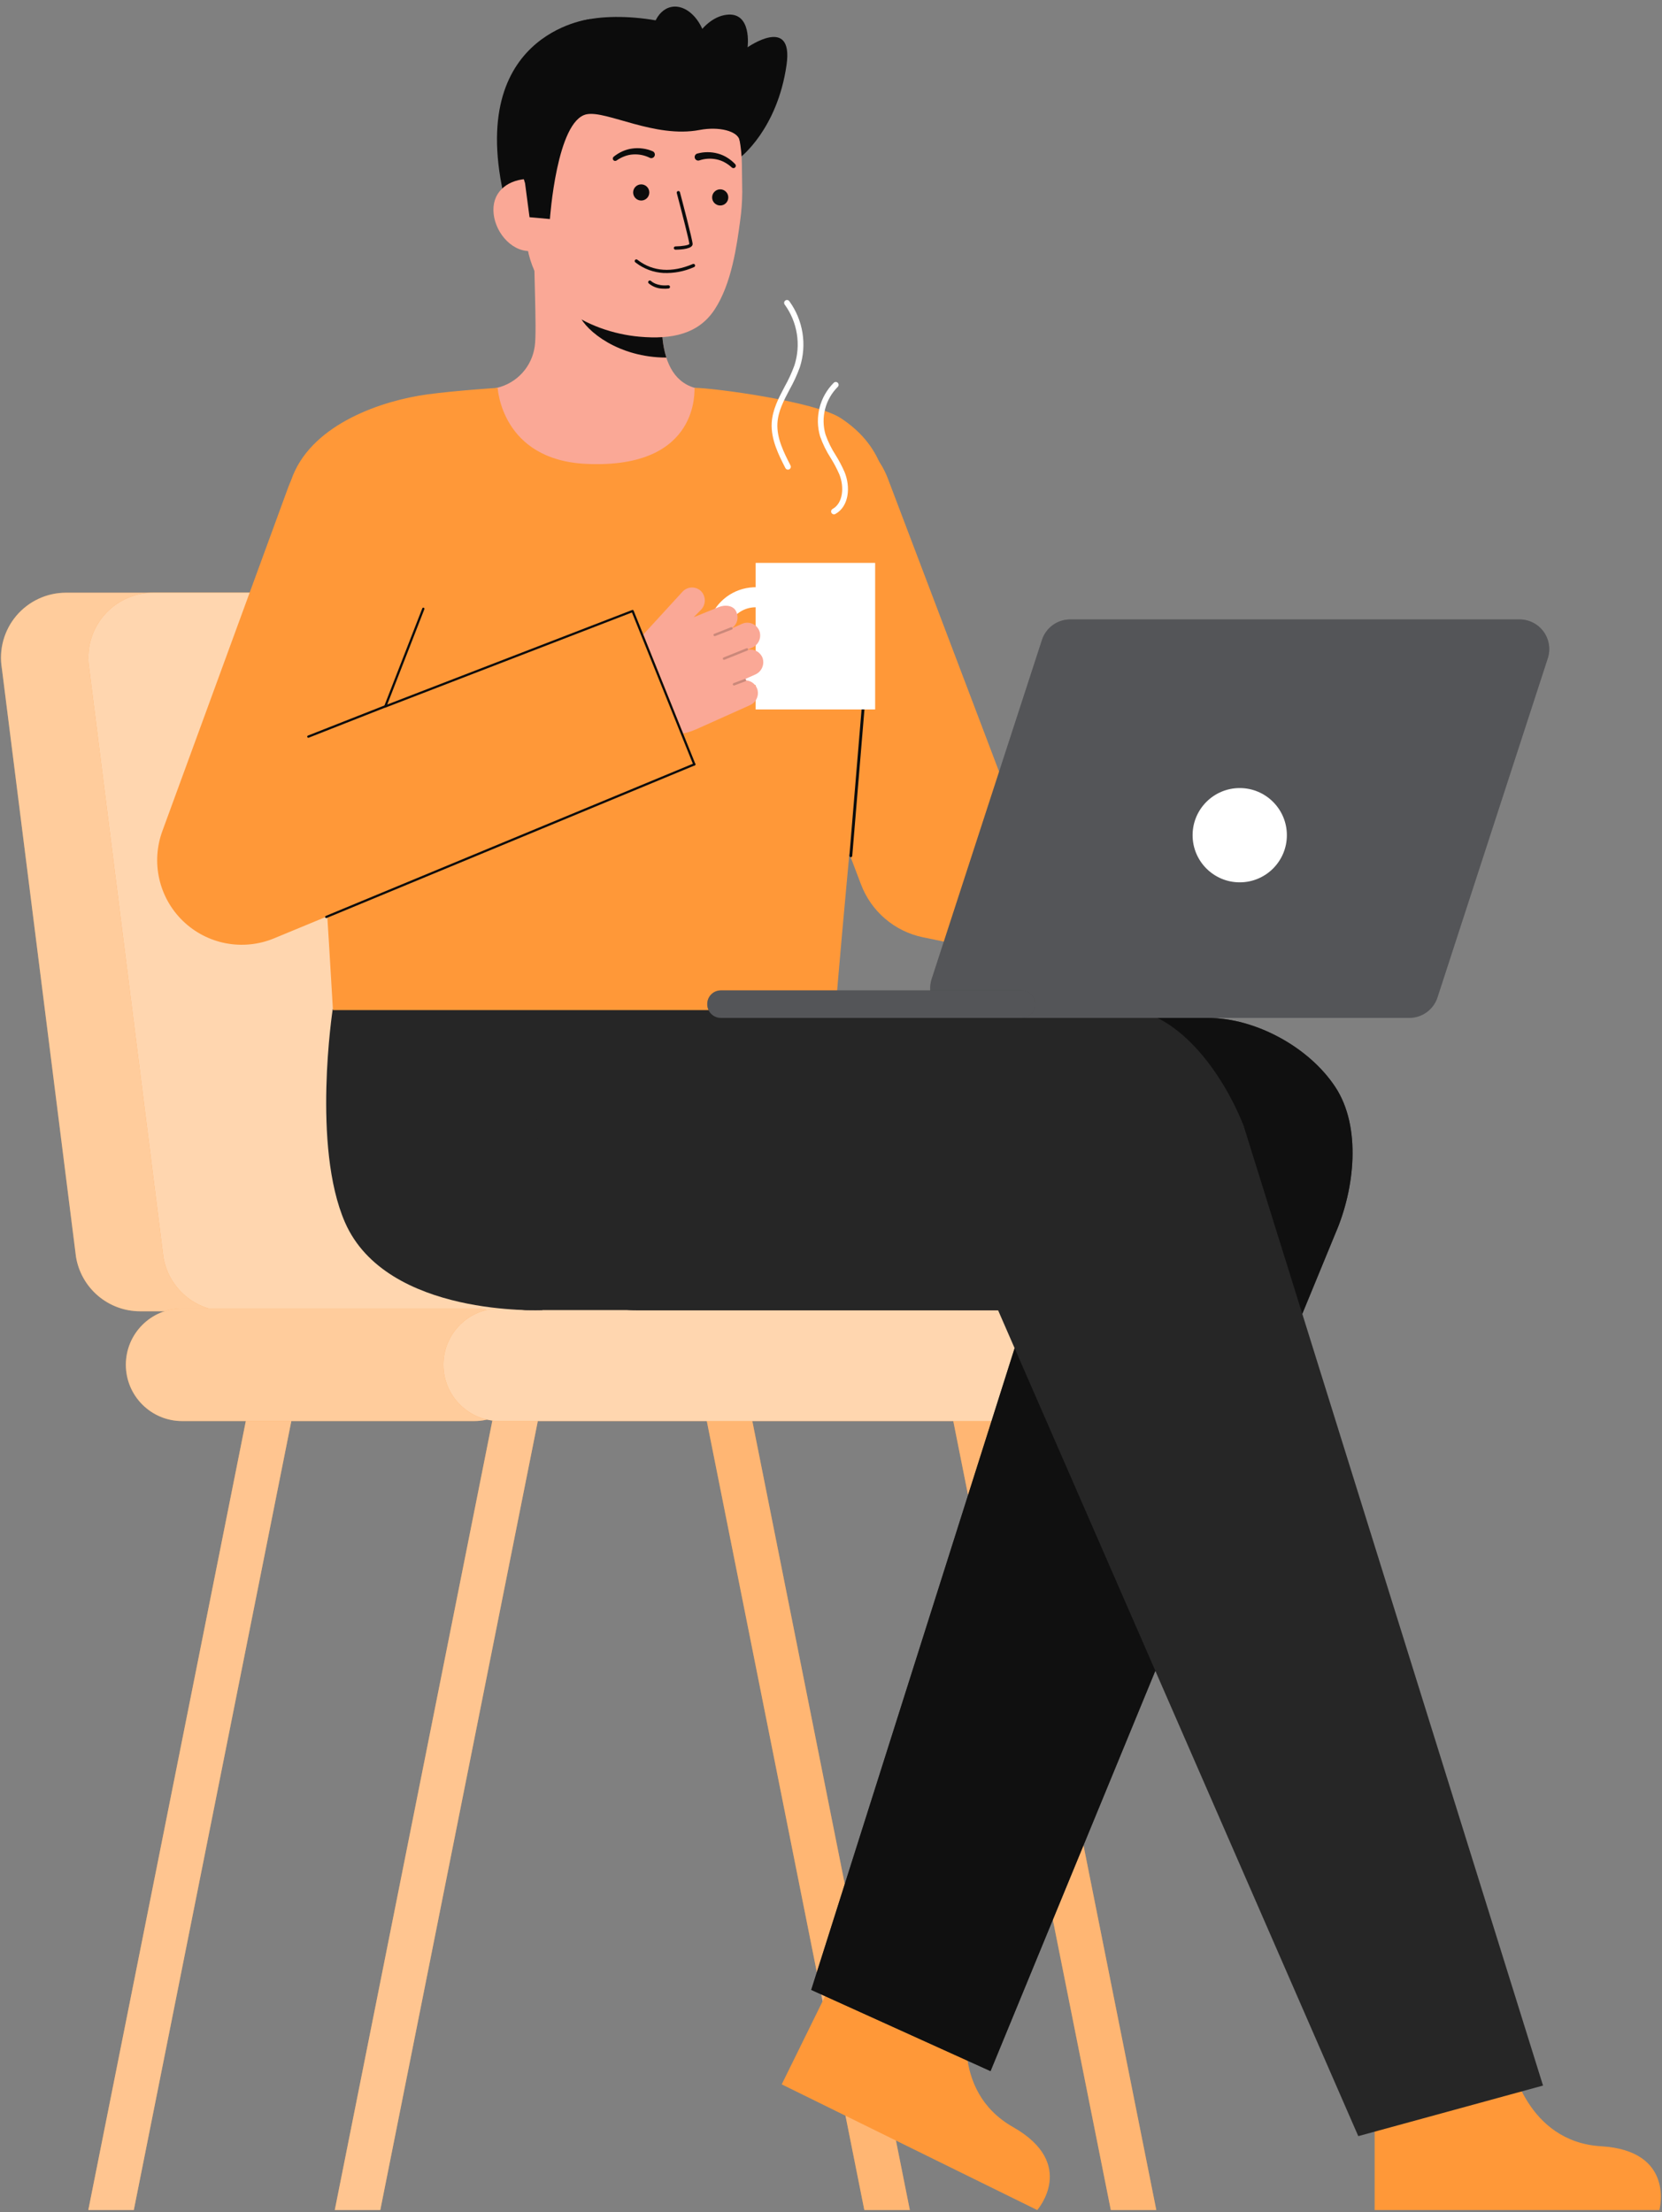 <svg xmlns="http://www.w3.org/2000/svg" width="535" height="712" viewBox="0 0 535 712" fill="none"><rect x="0" y="0" width="535" height="712" fill="#808080" stroke="none"/><path d="M24.468 404.576L0.6 215.137C0.101 212.14 0.261 209.07 1.068 206.14C1.875 203.211 3.311 200.493 5.275 198.174C7.239 195.856 9.685 193.993 12.442 192.716C15.199 191.438 18.201 190.776 21.239 190.776H176.814C181.767 190.776 186.56 192.533 190.34 195.735C194.119 198.937 196.64 203.376 197.454 208.262L221.32 397.702C221.819 400.699 221.659 403.769 220.852 406.698C220.045 409.628 218.609 412.346 216.645 414.664C214.681 416.983 212.235 418.846 209.479 420.123C206.722 421.401 203.72 422.063 200.681 422.063H45.107C40.154 422.063 35.361 420.306 31.582 417.103C27.802 413.901 25.282 409.462 24.468 404.576V404.576Z" fill="#FF9838"></path><path opacity="0.5" d="M24.468 404.576L0.6 215.137C0.101 212.14 0.261 209.07 1.068 206.14C1.875 203.211 3.311 200.493 5.275 198.174C7.239 195.856 9.685 193.993 12.442 192.716C15.199 191.438 18.201 190.776 21.239 190.776H176.814C181.767 190.776 186.56 192.533 190.34 195.735C194.119 198.937 196.64 203.376 197.454 208.262L221.32 397.702C221.819 400.699 221.659 403.769 220.852 406.698C220.045 409.628 218.609 412.346 216.645 414.664C214.681 416.983 212.235 418.846 209.479 420.123C206.722 421.401 203.72 422.063 200.681 422.063H45.107C40.154 422.063 35.361 420.306 31.582 417.103C27.802 413.901 25.282 409.462 24.468 404.576V404.576Z" fill="white"></path><path d="M52.588 404.576L28.721 215.137C28.222 212.14 28.381 209.069 29.189 206.14C29.996 203.211 31.432 200.492 33.396 198.174C35.361 195.856 37.806 193.993 40.563 192.715C43.32 191.438 46.322 190.776 49.361 190.776H204.936C209.889 190.776 214.682 192.533 218.461 195.735C222.24 198.937 224.761 203.376 225.575 208.262L249.442 397.702C249.941 400.699 249.781 403.769 248.974 406.699C248.166 409.628 246.731 412.346 244.766 414.665C242.802 416.983 240.357 418.846 237.6 420.124C234.843 421.401 231.84 422.063 228.802 422.063H73.227C68.273 422.063 63.48 420.306 59.701 417.103C55.922 413.901 53.401 409.462 52.588 404.576V404.576Z" fill="#FF9838"></path><path opacity="0.16" d="M52.588 404.576L28.721 215.137C28.222 212.14 28.381 209.069 29.189 206.14C29.996 203.211 31.432 200.492 33.396 198.174C35.361 195.856 37.806 193.993 40.563 192.715C43.32 191.438 46.322 190.776 49.361 190.776H204.936C209.889 190.776 214.682 192.533 218.461 195.735C222.24 198.937 224.761 203.376 225.575 208.262L249.442 397.702C249.941 400.699 249.781 403.769 248.974 406.699C248.166 409.628 246.731 412.346 244.766 414.665C242.802 416.983 240.357 418.846 237.6 420.124C234.843 421.401 231.84 422.063 228.802 422.063H73.227C68.273 422.063 63.48 420.306 59.701 417.103C55.922 413.901 53.401 409.462 52.588 404.576V404.576Z" fill="#FF9838"></path><path opacity="0.6" d="M52.588 404.576L28.721 215.137C28.222 212.14 28.381 209.069 29.189 206.14C29.996 203.211 31.432 200.492 33.396 198.174C35.361 195.856 37.806 193.993 40.563 192.715C43.32 191.438 46.322 190.776 49.361 190.776H204.936C209.889 190.776 214.682 192.533 218.461 195.735C222.24 198.937 224.761 203.376 225.575 208.262L249.442 397.702C249.941 400.699 249.781 403.769 248.974 406.699C248.166 409.628 246.731 412.346 244.766 414.665C242.802 416.983 240.357 418.846 237.6 420.124C234.843 421.401 231.84 422.063 228.802 422.063H73.227C68.273 422.063 63.48 420.306 59.701 417.103C55.922 413.901 53.401 409.462 52.588 404.576V404.576Z" fill="white"></path><path d="M96.001 446.256L43.068 711.35H28.431L81.919 443.444L96.001 446.256Z" fill="#FF9838"></path><path d="M175.345 446.256L122.412 711.35H107.767L161.256 443.444L175.345 446.256Z" fill="#FF9838"></path><path d="M372.211 711.35H357.573L304.64 446.256L318.723 443.444L372.211 711.35Z" fill="#FF9838"></path><path d="M292.874 711.35H278.229L225.296 446.256L239.386 443.444L292.874 711.35Z" fill="#FF9838"></path><path opacity="0.38" d="M96.001 446.256L43.068 711.35H28.431L81.919 443.444L96.001 446.256Z" fill="#FF9838"></path><path opacity="0.38" d="M175.345 446.256L122.412 711.35H107.767L161.256 443.444L175.345 446.256Z" fill="#FF9838"></path><path opacity="0.38" d="M372.211 711.35H357.573L304.64 446.256L318.723 443.444L372.211 711.35Z" fill="#FF9838"></path><path opacity="0.38" d="M292.874 711.35H278.229L225.296 446.256L239.386 443.444L292.874 711.35Z" fill="#FF9838"></path><path opacity="0.21" d="M96.001 446.256L43.068 711.35H28.431L81.919 443.444L96.001 446.256Z" fill="white"></path><path opacity="0.21" d="M175.345 446.256L122.412 711.35H107.767L161.256 443.444L175.345 446.256Z" fill="white"></path><path opacity="0.3" d="M96.001 446.256L43.068 711.35H28.431L81.919 443.444L96.001 446.256Z" fill="white"></path><path opacity="0.3" d="M175.345 446.256L122.412 711.35H107.767L161.256 443.444L175.345 446.256Z" fill="white"></path><path opacity="0.3" d="M372.211 711.35H357.573L304.64 446.256L318.723 443.444L372.211 711.35Z" fill="white"></path><path opacity="0.3" d="M292.874 711.35H278.229L225.296 446.256L239.386 443.444L292.874 711.35Z" fill="white"></path><path d="M152.638 421.141H58.641C48.628 421.141 40.511 429.258 40.511 439.271V439.272C40.511 449.285 48.628 457.402 58.641 457.402H152.638C162.651 457.402 170.768 449.285 170.768 439.272V439.271C170.768 429.258 162.651 421.141 152.638 421.141Z" fill="#FF9838"></path><path opacity="0.5" d="M152.638 421.141H58.641C48.628 421.141 40.511 429.258 40.511 439.271V439.272C40.511 449.285 48.628 457.402 58.641 457.402H152.638C162.651 457.402 170.768 449.285 170.768 439.272V439.271C170.768 429.258 162.651 421.141 152.638 421.141Z" fill="white"></path><path d="M334.774 421.141H160.871C150.858 421.141 142.741 429.258 142.741 439.271V439.272C142.741 449.285 150.858 457.402 160.871 457.402H334.774C344.787 457.402 352.904 449.285 352.904 439.272V439.271C352.904 429.258 344.787 421.141 334.774 421.141Z" fill="#FF9838"></path><path opacity="0.16" d="M334.774 421.141H160.871C150.858 421.141 142.741 429.258 142.741 439.271V439.272C142.741 449.285 150.858 457.402 160.871 457.402H334.774C344.787 457.402 352.904 449.285 352.904 439.272V439.271C352.904 429.258 344.787 421.141 334.774 421.141Z" fill="#FF9838"></path><path opacity="0.6" d="M334.774 421.141H160.871C150.858 421.141 142.741 429.258 142.741 439.271V439.272C142.741 449.285 150.858 457.402 160.871 457.402H334.774C344.787 457.402 352.904 449.285 352.904 439.272V439.271C352.904 429.258 344.787 421.141 334.774 421.141Z" fill="white"></path><path d="M486.447 663.771C486.447 663.771 491.389 689.388 515.374 690.815C539.359 692.242 534.158 711.35 534.158 711.35H442.5V665.557L486.447 663.771Z" fill="#FF9838"></path><path d="M312.075 647.6C312.075 647.6 305.202 672.767 326.093 684.636C346.984 696.505 333.884 711.353 333.884 711.353L251.64 670.895L271.853 629.804L312.075 647.6Z" fill="#FF9838"></path><path d="M238.271 50.686C238.271 50.686 250.229 41.66 253.192 20.886C255.492 4.799 240.648 15.221 240.648 15.221C240.648 15.221 242.187 3.621 233.739 4.773C225.291 5.925 220.556 18.109 220.556 18.109" fill="#0C0C0C"></path><path d="M190.057 6.127C190.057 6.127 148.125 10.627 163.283 67.443L166.993 67.691L174.525 68.191" fill="#0C0C0C"></path><path d="M231.248 126.783C231.063 126.759 229.017 160.705 189.582 157.745C162.282 155.7 152.548 126.735 151.922 126.735C154.866 126.11 158.503 125.16 159.949 124.835C163.1 124.104 165.953 122.43 168.13 120.038C170.306 117.645 171.703 114.647 172.133 111.441C172.933 106.63 171.577 82.014 171.994 77.141L213.9 86.495C213.315 96.777 209.216 120.613 223.58 124.831C225.97 125.532 228.545 126.174 231.248 126.783Z" fill="#FAA896"></path><path opacity="1" d="M214.488 115.093C213.832 112.979 213.409 110.799 213.227 108.593C212.767 103.555 212.859 98.482 213.501 93.465C204.984 92.316 196.959 88.8 190.34 83.318C189.562 86.192 185.282 98.749 186.467 101.48C188.707 106.639 199.232 115.093 214.488 115.093Z" fill="#0C0C0C"></path><path d="M205.838 108.375C189.306 106.892 169.518 96.446 169.233 74.004L168.975 53.755C168.69 31.313 180.246 12.971 201.375 12.702C222.505 12.433 238.53 30.425 238.815 52.867L238.929 61.832C238.915 64.91 238.691 67.984 238.258 71.032C237.174 79.096 235.494 91.358 230.02 99.652C224.853 107.484 216.4 109.322 205.838 108.375Z" fill="#FAA896"></path><path opacity="1" d="M213.509 87.862C216.922 88.015 220.322 87.364 223.436 85.962C223.566 85.907 223.669 85.802 223.722 85.671C223.775 85.539 223.773 85.392 223.718 85.262C223.662 85.132 223.558 85.03 223.426 84.977C223.295 84.924 223.149 84.925 223.018 84.981C216.307 87.842 210.218 87.423 205.397 83.769C205.301 83.692 205.201 83.62 205.097 83.554C204.975 83.484 204.829 83.465 204.693 83.502C204.556 83.539 204.44 83.629 204.37 83.751C204.299 83.874 204.281 84.02 204.318 84.156C204.355 84.293 204.445 84.409 204.567 84.479C204.605 84.504 204.667 84.553 204.755 84.619C207.286 86.547 210.334 87.676 213.509 87.862V87.862Z" fill="#0C0C0C"></path><path opacity="1" d="M213.35 92.917C213.967 92.954 214.585 92.94 215.199 92.873C215.269 92.865 215.336 92.844 215.398 92.811C215.459 92.777 215.513 92.732 215.557 92.678C215.601 92.623 215.634 92.561 215.654 92.493C215.674 92.426 215.68 92.356 215.673 92.286C215.665 92.217 215.644 92.149 215.611 92.088C215.577 92.026 215.532 91.972 215.478 91.928C215.423 91.884 215.361 91.851 215.293 91.832C215.226 91.812 215.156 91.805 215.086 91.813C211.393 92.205 209.631 90.513 209.557 90.441C209.457 90.341 209.322 90.284 209.18 90.284C209.039 90.284 208.903 90.34 208.803 90.44C208.703 90.54 208.647 90.675 208.646 90.817C208.646 90.958 208.702 91.094 208.802 91.194C210.074 92.276 211.681 92.885 213.35 92.917Z" fill="#0C0C0C"></path><path d="M231.838 66.146C233.275 66.146 234.44 64.981 234.44 63.544C234.44 62.107 233.275 60.942 231.838 60.942C230.401 60.942 229.236 62.107 229.236 63.544C229.236 64.981 230.401 66.146 231.838 66.146Z" fill="#0C0C0C"></path><path d="M206.41 64.55C207.847 64.55 209.012 63.385 209.012 61.948C209.012 60.511 207.847 59.346 206.41 59.346C204.973 59.346 203.809 60.511 203.809 61.948C203.809 63.385 204.973 64.55 206.41 64.55Z" fill="#0C0C0C"></path><path d="M170.632 80.825C164.211 80.906 158.918 74.103 158.832 67.681C158.746 61.259 163.911 57.653 170.332 57.571L173.696 61.832L176.149 80.754L170.632 80.825Z" fill="#FAA896"></path><path d="M177.02 70.506C177.02 70.506 179.189 38.751 188.82 36.79C195.233 35.484 210.784 44.581 225.189 41.834C231.489 40.634 237.474 42.191 238.082 45.168C238.323 46.347 242.249 29.409 232.382 16.555C224.524 6.32 198.811 3.43 187.113 6.786C154.722 16.079 169.013 58.97 169.013 58.97L170.458 69.918L177.02 70.506Z" fill="#0C0C0C"></path><g opacity="1"><path opacity="1" d="M217.392 80.368H217.432C219.501 80.347 222.971 80.081 222.957 78.533C222.943 77.25 219.291 63.44 218.875 61.87C218.84 61.735 218.752 61.619 218.631 61.549C218.51 61.479 218.366 61.459 218.231 61.495C218.096 61.531 217.98 61.619 217.91 61.74C217.84 61.861 217.821 62.005 217.856 62.14C219.477 68.256 221.893 77.672 221.903 78.54C221.703 78.907 219.565 79.288 217.423 79.31C217.286 79.31 217.154 79.364 217.056 79.459C216.958 79.555 216.901 79.685 216.897 79.821C216.893 79.958 216.942 80.091 217.035 80.192C217.127 80.293 217.255 80.355 217.392 80.363V80.368Z" fill="#0C0C0C"></path></g><path d="M224.451 49.431C226.626 48.833 228.922 48.833 231.096 49.431C232.164 49.719 233.183 50.165 234.119 50.755C235.044 51.333 235.893 52.025 236.644 52.816C236.782 52.957 236.86 53.145 236.863 53.343C236.865 53.54 236.792 53.73 236.658 53.875C236.524 54.019 236.34 54.107 236.143 54.119C235.946 54.131 235.752 54.068 235.601 53.941L235.554 53.9C234.86 53.256 234.087 52.702 233.254 52.251C232.436 51.802 231.555 51.481 230.64 51.297C228.84 50.919 226.971 51.022 225.223 51.597L225.15 51.623C225.008 51.673 224.856 51.695 224.705 51.687C224.554 51.679 224.406 51.642 224.269 51.577C224.133 51.511 224.01 51.42 223.909 51.307C223.808 51.195 223.729 51.063 223.679 50.92C223.628 50.778 223.606 50.626 223.614 50.475C223.622 50.324 223.66 50.176 223.725 50.039C223.791 49.903 223.882 49.78 223.995 49.679C224.107 49.578 224.239 49.499 224.381 49.449L224.451 49.431Z" fill="#0C0C0C"></path><path d="M209.051 50.737C207.396 49.933 205.558 49.58 203.723 49.715C202.792 49.776 201.876 49.978 201.005 50.315C200.12 50.651 199.28 51.097 198.505 51.642L198.455 51.675C198.289 51.788 198.085 51.832 197.887 51.796C197.689 51.761 197.513 51.649 197.397 51.484C197.281 51.32 197.233 51.117 197.266 50.918C197.298 50.72 197.407 50.542 197.57 50.423C198.42 49.74 199.353 49.166 200.346 48.717C201.352 48.257 202.422 47.95 203.518 47.808C204.617 47.653 205.732 47.65 206.831 47.799C207.96 47.94 209.062 48.24 210.105 48.691C210.244 48.751 210.37 48.838 210.476 48.947C210.581 49.056 210.663 49.184 210.719 49.325C210.775 49.466 210.802 49.616 210.8 49.768C210.797 49.919 210.765 50.069 210.705 50.207C210.645 50.346 210.558 50.472 210.449 50.577C210.34 50.683 210.212 50.766 210.071 50.821C209.93 50.877 209.779 50.904 209.628 50.902C209.477 50.899 209.327 50.867 209.188 50.807L209.123 50.777L209.051 50.737Z" fill="#0C0C0C"></path><path d="M221.354 27.585C226.107 26.592 228.776 20.116 227.314 13.12C225.852 6.124 220.814 1.257 216.061 2.251C211.308 3.244 208.64 9.72 210.102 16.716C211.563 23.712 216.601 28.578 221.354 27.585Z" fill="#0C0C0C"></path><path d="M261.135 640.488L330.491 421.688H204.774C179.521 421.688 168.993 400.273 168.993 375.02C168.993 349.767 193.819 327.631 219.071 327.631H388.744C404.144 327.631 421.417 337.051 429.871 349.926C438.325 362.801 436.039 382.755 429.915 396.887L318.853 666.635" fill="#262626"></path><path opacity="0.8" d="M261.135 640.488L330.491 421.688H204.774C179.521 421.688 168.993 400.273 168.993 375.02C168.993 349.767 193.819 327.631 219.071 327.631H388.744C404.144 327.631 421.417 337.051 429.871 349.926C438.325 362.801 436.039 382.755 429.915 396.887L318.853 666.635" fill="#0A0A0A"></path><path d="M437.231 687.561L321.264 421.688L168.993 421.678C133.313 418.878 116.973 399.327 117.493 374.078C118.006 349.151 130.627 324.53 155.442 324.53H360.674C379.034 324.907 393.474 345.197 400.29 362.25L496.701 671.282" fill="#262626"></path><path d="M107.101 324.837C107.101 324.837 100.338 368.937 111.057 393.454C124.439 424.064 174.605 421.679 174.605 421.679L171.779 324.532L107.101 324.837Z" fill="#262626"></path><path d="M404.651 323.97L297.089 301.681C292.607 300.753 288.432 298.709 284.949 295.738C281.467 292.768 278.79 288.967 277.166 284.688L234.859 173.206C232.339 166.467 232.591 159.003 235.559 152.449C238.527 145.895 243.969 140.782 250.696 138.229C257.423 135.676 264.887 135.891 271.456 138.826C278.025 141.762 283.165 147.179 285.751 153.893L322.758 251.411L415.696 270.668C415.696 270.668 406.515 324.356 404.651 323.97Z" fill="#FF9838"></path><path d="M280.243 201.516C279.001 216.109 270.195 307.151 269.001 325.126H107.175C106.246 308.914 102.075 238.026 98.544 206.326C95.178 176.075 90.46 162.309 94.338 152.908C101.174 136.328 122.938 128.923 137.675 126.928C146.675 125.71 160.209 124.836 160.209 124.836C160.209 124.836 161.354 148.02 188.68 149.31C225.88 151.065 223.396 124.836 223.581 124.836C229.608 124.836 262.411 129.219 270.613 134.565C282.198 142.116 285.622 152.406 285.757 161.86C285.912 172.743 281.654 184.966 280.243 201.516Z" fill="#FF9838"></path><path d="M273.881 275.907C273.868 275.908 273.855 275.908 273.842 275.907C273.782 275.902 273.723 275.885 273.669 275.857C273.615 275.83 273.567 275.791 273.528 275.745C273.489 275.698 273.459 275.644 273.441 275.586C273.423 275.529 273.417 275.468 273.422 275.407L277.622 224.941C277.626 224.88 277.642 224.82 277.669 224.765C277.696 224.711 277.734 224.662 277.781 224.623C277.828 224.583 277.883 224.554 277.941 224.536C278 224.518 278.062 224.513 278.122 224.52C278.183 224.525 278.242 224.542 278.296 224.569C278.35 224.597 278.398 224.636 278.437 224.682C278.476 224.729 278.506 224.782 278.524 224.841C278.542 224.899 278.548 224.96 278.542 225.02L274.342 275.487C274.332 275.602 274.279 275.709 274.194 275.787C274.108 275.865 273.997 275.908 273.881 275.907V275.907Z" fill="#0C0C0C"></path><path d="M299.9 315.122L335.407 205.972C336.031 204.054 337.246 202.382 338.878 201.197C340.51 200.011 342.475 199.372 344.492 199.372H489.153C490.661 199.372 492.148 199.729 493.491 200.414C494.835 201.098 495.997 202.091 496.883 203.311C497.769 204.532 498.354 205.944 498.59 207.434C498.825 208.923 498.705 210.447 498.238 211.881L462.73 321.031C462.106 322.949 460.891 324.621 459.26 325.807C457.628 326.992 455.662 327.631 453.645 327.631H308.985C307.477 327.631 305.99 327.274 304.647 326.59C303.303 325.905 302.141 324.912 301.255 323.692C300.368 322.472 299.784 321.059 299.548 319.57C299.313 318.08 299.433 316.556 299.9 315.122V315.122Z" fill="#292A2E"></path><path opacity="0.2" d="M299.9 315.122L335.407 205.972C336.031 204.054 337.246 202.382 338.878 201.197C340.51 200.011 342.475 199.372 344.492 199.372H489.153C490.661 199.372 492.148 199.729 493.491 200.414C494.835 201.098 495.997 202.091 496.883 203.311C497.769 204.532 498.354 205.944 498.59 207.434C498.825 208.923 498.705 210.447 498.238 211.881L462.73 321.031C462.106 322.949 460.891 324.621 459.26 325.807C457.628 326.992 455.662 327.631 453.645 327.631H308.985C307.477 327.631 305.99 327.274 304.647 326.59C303.303 325.905 302.141 324.912 301.255 323.692C300.368 322.472 299.784 321.059 299.548 319.57C299.313 318.08 299.433 316.556 299.9 315.122V315.122Z" fill="white"></path><path d="M328.868 318.78H232.032C229.619 318.78 227.663 320.736 227.663 323.149V323.261C227.663 325.674 229.619 327.63 232.032 327.63H328.868C331.281 327.63 333.237 325.674 333.237 323.261V323.149C333.237 320.736 331.281 318.78 328.868 318.78Z" fill="#292A2E"></path><path opacity="0.2" d="M328.868 318.78H232.032C229.619 318.78 227.663 320.736 227.663 323.149V323.261C227.663 325.674 229.619 327.63 232.032 327.63H328.868C331.281 327.63 333.237 325.674 333.237 323.261V323.149C333.237 320.736 331.281 318.78 328.868 318.78Z" fill="white"></path><path d="M399.072 283.999C407.451 283.999 414.244 277.207 414.244 268.827C414.244 260.448 407.451 253.655 399.072 253.655C390.693 253.655 383.9 260.448 383.9 268.827C383.9 277.207 390.693 283.999 399.072 283.999Z" fill="white"></path><path d="M281.712 181.175H243.246V228.351H281.712V181.175Z" fill="white"></path><path d="M243.246 220.515C240.131 220.515 237.085 219.591 234.494 217.86C231.904 216.129 229.885 213.668 228.693 210.79C227.501 207.911 227.189 204.744 227.797 201.688C228.405 198.632 229.905 195.826 232.108 193.623C234.312 191.42 237.118 189.919 240.174 189.312C243.23 188.704 246.397 189.016 249.276 190.208C252.154 191.401 254.614 193.42 256.345 196.01C258.076 198.601 259 201.646 259 204.762C258.995 208.939 257.334 212.943 254.38 215.896C251.427 218.849 247.423 220.511 243.246 220.515V220.515ZM243.246 195.462C241.407 195.462 239.609 196.007 238.079 197.029C236.55 198.051 235.358 199.504 234.654 201.203C233.95 202.902 233.766 204.772 234.125 206.576C234.484 208.38 235.369 210.038 236.67 211.338C237.971 212.639 239.628 213.524 241.432 213.883C243.236 214.242 245.106 214.058 246.805 213.354C248.504 212.65 249.957 211.458 250.979 209.929C252.001 208.399 252.546 206.601 252.546 204.762C252.543 202.296 251.562 199.933 249.819 198.189C248.075 196.446 245.712 195.465 243.246 195.462V195.462Z" fill="white"></path><path d="M245.465 211.753C245.114 210.842 244.454 210.083 243.6 209.609C242.746 209.136 241.753 208.978 240.794 209.164C240.813 209.12 240.822 209.073 240.823 209.025L242.115 208.448C243.019 208.064 243.763 207.379 244.22 206.51C244.677 205.64 244.819 204.639 244.623 203.677C244.487 203.076 244.22 202.513 243.841 202.027C243.461 201.542 242.979 201.147 242.428 200.87C241.877 200.594 241.272 200.444 240.656 200.43C240.041 200.415 239.429 200.538 238.866 200.789L235.82 202.148C235.82 202.136 235.82 202.124 235.812 202.112C235.8 202.088 235.786 202.065 235.769 202.044C236.519 201.479 237.056 200.677 237.292 199.768C237.528 198.859 237.45 197.897 237.069 197.039C236.224 194.751 233.228 194.569 231.247 195.453L223.291 198.668L225.69 196.232C226.443 195.438 226.866 194.387 226.874 193.293C226.882 192.198 226.474 191.142 225.732 190.337C225.335 189.935 224.861 189.618 224.337 189.405C223.814 189.193 223.252 189.089 222.688 189.101C222.123 189.112 221.566 189.239 221.052 189.472C220.537 189.706 220.076 190.042 219.696 190.46L191.396 221.36L201.071 230.68C204.076 233.575 207.877 235.506 211.987 236.226C216.097 236.947 220.328 236.423 224.138 234.723L241.385 226.991C242.29 226.607 243.033 225.922 243.49 225.052C243.947 224.182 244.09 223.182 243.894 222.219C243.698 221.354 243.232 220.575 242.562 219.994C241.892 219.413 241.055 219.061 240.171 218.99C240.185 218.923 240.181 218.854 240.158 218.79C240.135 218.731 240.098 218.678 240.049 218.637C240 218.596 239.942 218.567 239.879 218.554L243.064 217.133C244.071 216.707 244.879 215.914 245.324 214.916C245.77 213.917 245.82 212.787 245.465 211.753V211.753Z" fill="#FAA896"></path><path opacity="0.2" d="M230.066 204.763C229.975 204.763 229.887 204.731 229.817 204.673C229.747 204.615 229.699 204.534 229.682 204.445C229.665 204.355 229.68 204.263 229.724 204.183C229.768 204.103 229.839 204.041 229.924 204.008L235.305 201.891C235.353 201.872 235.404 201.863 235.456 201.864C235.507 201.865 235.558 201.876 235.605 201.896C235.652 201.917 235.695 201.946 235.73 201.983C235.766 202.02 235.794 202.064 235.813 202.112C235.832 202.159 235.841 202.21 235.84 202.262C235.839 202.313 235.828 202.364 235.808 202.411C235.787 202.458 235.758 202.501 235.721 202.536C235.684 202.572 235.64 202.6 235.593 202.619L230.209 204.735C230.164 204.754 230.115 204.763 230.066 204.763V204.763Z" fill="#0C0C0C"></path><path opacity="0.2" d="M233.071 212.375C232.98 212.375 232.892 212.344 232.822 212.286C232.752 212.228 232.704 212.147 232.687 212.058C232.67 211.969 232.684 211.876 232.727 211.797C232.771 211.717 232.841 211.655 232.925 211.621L240.287 208.659C240.384 208.62 240.491 208.622 240.586 208.662C240.682 208.703 240.757 208.78 240.796 208.876C240.834 208.973 240.833 209.08 240.792 209.176C240.752 209.271 240.674 209.346 240.578 209.385L233.216 212.346C233.17 212.365 233.121 212.375 233.071 212.375V212.375Z" fill="#0C0C0C"></path><path opacity="0.2" d="M236.278 220.638C236.187 220.638 236.098 220.606 236.028 220.547C235.957 220.489 235.909 220.407 235.893 220.317C235.877 220.227 235.892 220.134 235.937 220.054C235.983 219.975 236.054 219.913 236.14 219.881L239.65 218.564C239.698 218.545 239.75 218.536 239.802 218.538C239.853 218.539 239.904 218.551 239.951 218.572C239.999 218.593 240.041 218.623 240.077 218.661C240.112 218.698 240.14 218.743 240.158 218.791C240.176 218.84 240.184 218.891 240.183 218.943C240.181 218.994 240.169 219.045 240.147 219.092C240.125 219.139 240.095 219.181 240.057 219.216C240.019 219.251 239.974 219.278 239.925 219.296L236.415 220.613C236.372 220.63 236.325 220.638 236.278 220.638Z" fill="#0C0C0C"></path><path d="M253.649 151.168C253.48 151.168 253.313 151.122 253.169 151.034C253.024 150.945 252.906 150.819 252.828 150.668C250.728 146.577 248.118 141.483 248.412 136.145C248.647 131.898 250.637 128.128 252.562 124.483C253.805 122.28 254.864 119.979 255.728 117.602C256.783 114.323 257.048 110.841 256.503 107.44C255.958 104.039 254.618 100.815 252.591 98.03C252.446 97.833 252.384 97.587 252.42 97.345C252.455 97.103 252.586 96.885 252.782 96.739C252.979 96.593 253.225 96.531 253.467 96.567C253.709 96.603 253.927 96.734 254.073 96.93C256.273 99.953 257.728 103.453 258.32 107.145C258.912 110.837 258.624 114.616 257.479 118.176C256.584 120.651 255.485 123.047 254.192 125.339C252.275 128.97 250.465 132.398 250.253 136.239C249.986 141.079 252.367 145.723 254.468 149.821C254.54 149.961 254.574 150.118 254.568 150.275C254.562 150.433 254.516 150.586 254.434 150.721C254.352 150.855 254.237 150.967 254.099 151.044C253.962 151.121 253.807 151.162 253.649 151.163V151.168Z" fill="white"></path><path d="M268.448 165.554C268.244 165.554 268.045 165.486 267.884 165.361C267.722 165.235 267.607 165.06 267.555 164.862C267.504 164.664 267.52 164.455 267.601 164.267C267.682 164.079 267.823 163.924 268.002 163.825C271.418 161.941 271.802 156.698 270.195 152.717C269.4 150.887 268.469 149.119 267.409 147.429C265.994 145.239 264.843 142.889 263.981 140.429C263.101 137.427 263.045 134.243 263.821 131.212C264.596 128.182 266.174 125.416 268.388 123.206C268.475 123.121 268.578 123.055 268.69 123.01C268.803 122.966 268.923 122.944 269.044 122.945C269.165 122.947 269.284 122.973 269.395 123.021C269.506 123.069 269.607 123.138 269.691 123.225C269.775 123.312 269.842 123.414 269.887 123.527C269.931 123.639 269.953 123.759 269.952 123.88C269.95 124.001 269.924 124.121 269.876 124.232C269.828 124.343 269.759 124.443 269.672 124.528C267.698 126.499 266.291 128.965 265.6 131.668C264.909 134.371 264.958 137.21 265.743 139.887C266.562 142.209 267.654 144.427 268.995 146.493C270.104 148.263 271.077 150.114 271.905 152.032C273.784 156.692 273.366 162.976 268.892 165.443C268.756 165.517 268.603 165.555 268.448 165.554V165.554Z" fill="white"></path><path d="M223.843 245.9L88.12 302.068C83.227 304.07 77.856 304.604 72.664 303.603C67.473 302.603 62.685 300.112 58.886 296.435C55.086 292.758 52.44 288.054 51.271 282.898C50.101 277.741 50.459 272.356 52.3 267.4L92.78 156.84C98.013 142.749 112.756 134.646 126.848 139.88C130.199 141.124 133.272 143.016 135.891 145.448C138.51 147.88 140.625 150.804 142.114 154.053C143.604 157.302 144.438 160.812 144.571 164.384C144.703 167.956 144.131 171.518 142.886 174.869L124.423 227.198L203.968 196.532" fill="#FF9838"></path><path d="M223.507 246.4C223.435 246.4 223.364 246.378 223.304 246.338C223.245 246.297 223.198 246.24 223.171 246.173L203.423 197.137L124.148 227.737C124.082 227.763 124.011 227.768 123.942 227.754C123.873 227.739 123.81 227.705 123.76 227.655C123.711 227.605 123.677 227.542 123.662 227.473C123.648 227.404 123.653 227.333 123.679 227.267L135.935 195.804C135.972 195.717 136.041 195.648 136.128 195.611C136.215 195.574 136.313 195.573 136.401 195.607C136.489 195.642 136.561 195.709 136.6 195.795C136.639 195.881 136.643 195.979 136.611 196.068L124.654 226.768L203.496 196.34C203.585 196.306 203.683 196.308 203.77 196.345C203.857 196.383 203.926 196.453 203.963 196.54L223.844 245.907C223.88 245.996 223.879 246.096 223.841 246.185C223.804 246.274 223.733 246.344 223.644 246.38C223.6 246.395 223.554 246.402 223.507 246.4V246.4Z" fill="#0C0C0C"></path><path d="M99.25 237.463C99.166 237.463 99.085 237.433 99.02 237.379C98.955 237.325 98.911 237.25 98.895 237.168C98.88 237.085 98.893 236.999 98.934 236.926C98.974 236.852 99.039 236.794 99.117 236.763L123.947 226.993C124.037 226.958 124.137 226.959 124.225 226.998C124.313 227.036 124.383 227.108 124.418 227.198C124.454 227.288 124.452 227.388 124.413 227.476C124.375 227.564 124.303 227.634 124.213 227.669L99.383 237.439C99.341 237.455 99.296 237.463 99.25 237.463Z" fill="#0C0C0C"></path><path d="M105.028 295.5C104.944 295.501 104.862 295.472 104.796 295.418C104.73 295.365 104.685 295.29 104.669 295.207C104.653 295.124 104.666 295.038 104.706 294.964C104.746 294.889 104.812 294.831 104.89 294.8L223.368 245.693C223.413 245.672 223.461 245.661 223.51 245.659C223.558 245.658 223.607 245.666 223.653 245.684C223.698 245.702 223.74 245.729 223.775 245.763C223.81 245.797 223.837 245.838 223.856 245.883C223.875 245.928 223.885 245.977 223.884 246.026C223.884 246.075 223.873 246.123 223.854 246.168C223.834 246.213 223.805 246.253 223.77 246.287C223.734 246.32 223.692 246.346 223.646 246.363L105.167 295.471C105.123 295.489 105.076 295.499 105.028 295.5V295.5Z" fill="#0C0C0C"></path></svg>